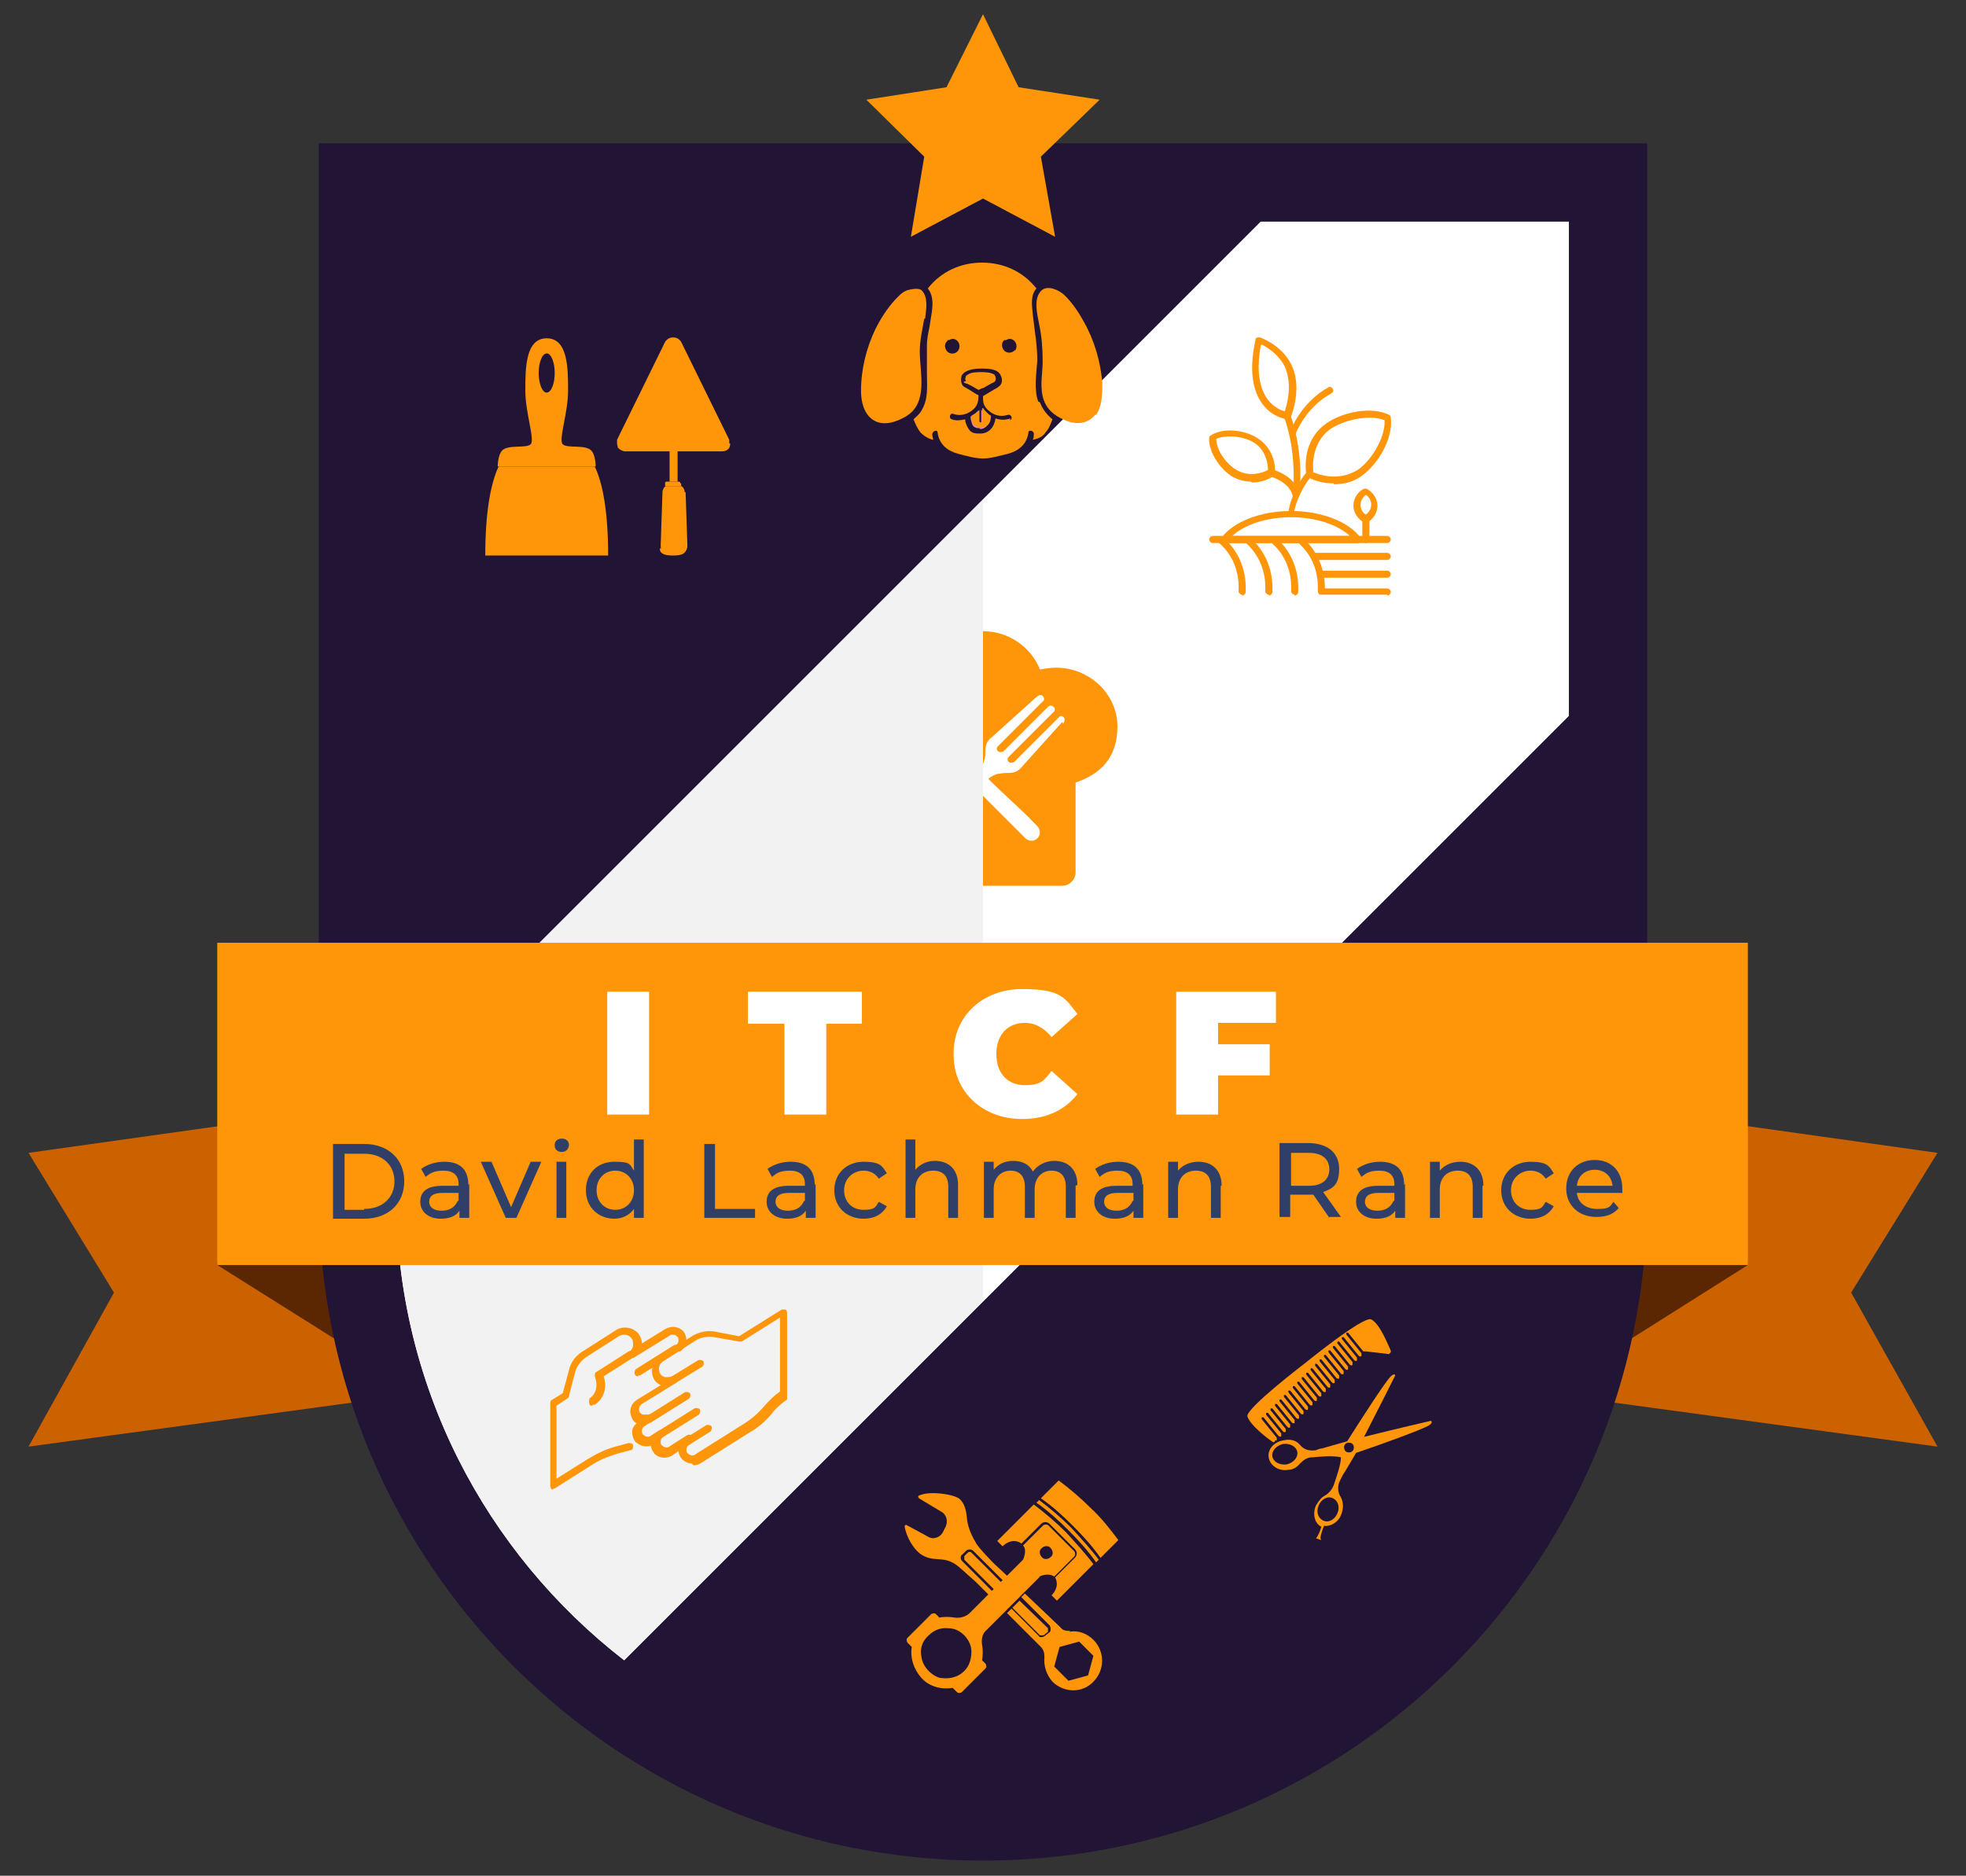 <svg xmlns="http://www.w3.org/2000/svg" viewBox="0 0 220.8 210.7"><rect x="0" y="0" width="220.8" height="210.7" fill="#333333" stroke="none"/><defs><style>      .st0 {        mix-blend-mode: multiply;      }      .st0, .st1 {        fill: #f2f2f2;      }      .st2, .st3 {        fill: #ff9609;      }      .st4 {        isolation: isolate;      }      .st5 {        fill: #cc6100;      }      .st6 {        fill: #211435;      }      .st7 {        fill: #fff;      }      .st8 {        fill: #ed83b3;      }      .st3 {        fill-rule: evenodd;      }      .st9 {        fill: #2f3f67;      }      .st10 {        fill: #5b2702;      }    </style></defs><g class="st4"><g id="Calque_1"><g><g><g><polygon class="st5" points="173.5 156.5 217.6 162.5 207.9 145.2 217.6 129.5 173.5 123.3 173.5 156.5"></polygon><polygon class="st5" points="47.3 156.5 3.2 162.5 12.8 145.2 3.2 129.5 47.3 123.3 47.3 156.5"></polygon><polygon class="st10" points="196.3 142.1 173.5 156.5 173.5 123.3 192.6 110.9 196.3 142.1"></polygon><polygon class="st10" points="24.4 142.1 47.3 156.5 47.3 123.3 28.2 110.9 24.4 142.1"></polygon></g><g><path class="st6" d="M35.8,16.1v118.3c0,41.2,33.4,74.6,74.6,74.6h0c41.2,0,74.6-33.4,74.6-74.6V16.1H35.8Z"></path><path class="st1" d="M44.5,122v12.4c0,21.2,10,40,25.6,52.1l106.1-106.1V24.9h-34.6L44.5,122Z"></path><polygon class="st7" points="110.4 56.1 110.4 146.2 176.2 80.4 176.2 24.9 141.6 24.9 110.4 56.1"></polygon></g><polygon class="st2" points="110.4 1.6 114.4 9.8 123.5 11.2 116.9 17.6 118.5 26.6 110.4 22.3 102.3 26.6 103.8 17.6 97.3 11.2 106.3 9.8 110.4 1.6"></polygon><path class="st3" d="M119.3,81.1l-4.5,5c-.8,1-1.5.6-2.5.8-.4,0-1,.3-1.3.6h0c1.7,1.7,3.9,3.6,5.3,5.1,1.3,1.1-.3,2.6-1.3,1.4l-5.2-5.2-5,5.1c-1.2,1.3-2.8-.1-1.3-1.4l6.5-6c.3-.3.5-.9.6-1.3.2-1-.2-1.6.8-2.4l5-4.5c.7-.6,1,.2.8.4l-5.1,5.1c-.2.2-.2.4,0,.6h0c.1.1.4.1.6,0l5-5c.4-.4,1.1.2.6.6l-5,5c-.2.2-.2.4,0,.6.1.1.4.1.6,0l5.1-5.1c.1-.2.9,0,.4.8M109.8,84.5c-2.1-3.1-5.6-6.9-8.3-4.7-.3.3-.3.4,0,.7l6.7,6.7,1.3-1.2c.4-.3.6-1.1.3-1.5ZM110.4,70.9c2.9,0,5.4,1.8,6.4,4.3.6-.1,1.2-.2,1.8-.2,3.8,0,6.9,3,6.9,6.6s-2,5.4-4.7,6.3v10.1c0,.8-.7,1.5-1.5,1.5h-17.6c-.8,0-1.5-.7-1.5-1.5v-10.1c-2.7-.9-4.7-3.4-4.7-6.3s3.1-6.6,6.9-6.6,1.2,0,1.8.2c1-2.5,3.5-4.3,6.4-4.3Z"></path><path class="st0" d="M176.2,24.9v55.5l-65.8,65.8V56.1L44.5,122v12.4c0,21.2,10,40,25.6,52.1l106.1-106.1V24.9h0Z"></path><g><g><path class="st2" d="M82,49.8c0,.2,0,.3-.1.5-.2.3-.5.4-.8.4h-10.9c-.3,0-.6-.2-.8-.4,0-.1-.1-.3-.1-.5,0-.1,0-.3,0-.4l5.4-11c.2-.3.5-.5.9-.5.4,0,.7.2.9.5l5.4,11c0,.1,0,.3,0,.4Z"></path><path class="st2" d="M75.2,48.3v5.8h.9s0-5.8,0-5.8c0-.2-.2-.4-.4-.4-.2,0-.4.2-.4.4Z"></path><path class="st2" d="M76.9,55.3c0-.4-.3-.7-.4-.7h-1.7c-.1,0-.4.3-.4.7,0,.3-.2,5.7-.2,6,0,.7.4,1,1.5,1,1.1,0,1.5-.4,1.5-1,0-.3-.2-5.7-.2-6Z"></path><path class="st2" d="M76.4,54.3c0-.1,0-.2-.2-.2h-1.3c-.1,0-.2,0-.2.2v.3h.9s.9,0,.9,0v-.3Z"></path><path class="st2" d="M75.6,61.6h-1.5c0,.6.5.8,1.5.8,1,0,1.4-.2,1.5-.8h-1.5Z"></path></g><g><path class="st2" d="M66.7,52.4h-10.7c-.9,1.9-1.5,5.2-1.5,10h13.8c0-4.9-.6-8.1-1.5-10Z"></path><path class="st2" d="M66.9,52.4h-11s0-1.3.5-1.8c.7-.7,2.7-.2,3.2-.7.5-.5-.6-3.5-.6-6,0-2.5,0-5.9,2.4-5.9s2.4,3.4,2.4,5.9c0,2.5-1.1,5.5-.6,6,.5.5,2.5,0,3.2.7.5.5.5,1.8.5,1.8ZM61.4,39.7c-.5,0-.9,1-.9,2.2,0,1.2.4,2.2.9,2.2.5,0,.9-1,.9-2.2,0-1.2-.4-2.2-.9-2.2Z"></path></g></g><g><path class="st2" d="M123.1,175.5l.3-.3c-.9-1.2-2-2.4-3.1-3.6-1.1-1.1-2.4-2.2-3.6-3.1l-.3.3c1.3.9,2.5,2,3.6,3.1,1.1,1.1,2.2,2.3,3.1,3.6Z"></path><path class="st2" d="M123.6,175l2-2c-.9-1.2-1.9-2.5-3.1-3.6-1.2-1.2-2.4-2.2-3.6-3.1l-2,2c1.3.9,2.5,2,3.6,3.1s2.2,2.3,3.1,3.6Z"></path><path class="st2" d="M114.7,173.4s0,0,0,0l2.2-2.2c.3-.3.7-.3,1,0l2.8,2.8c.3.3.3.7,0,1l-2.2,2.2s0,0,0,0c.6,1.1-.4,2-.4,2l.6.6,1.2-1.2,2.3-2.3.6-.6c-.9-1.2-2-2.4-3.1-3.6-1.1-1.1-2.4-2.2-3.6-3.1l-.6.6-2.3,2.3-1.2,1.2.6.6s.9-1,2-.4Z"></path><path class="st2" d="M116.7,177.1c.7-.3,1.3-.3,1.7,0l2.2-2.2c.2-.2.2-.5,0-.7l-2.8-2.8c-.2-.2-.5-.2-.7,0l-2.2,2.2c.3.3.3.9,0,1.6l-1.8,1.8-1.4-1.3s-1.8-1.8-2.1-2.4c-.3-.5-.9-1.6-1-2.7-.1-1.1-.3-1.7-.8-2.2-.5-.5-3.3-1-4.6-.4-.1,0-.1.2,0,.3l2.5,1.5c.6.3.8,1.1.5,1.7l-.3.6c-.3.6-1.1.9-1.7.5l-2.4-1.3c-.1,0-.2,0-.2.2.1.6.6,2.1,1.7,3,1.6,1.2,2.7,0,4.5,1.6,1.8,1.6,1.8,1.6,1.8,1.6l1.4,1.4-2.1,2.1c-.4.4-1.1.6-1.7.5-.6-.1-1.2-.1-1.7,0l-.4-.4c-.1-.1-.3-.1-.5,0l-2.7,2.7c-.1.1-.1.3,0,.5l.5.5c-.2,1.2.2,2.5,1.1,3.5s2.3,1.3,3.5,1.1l.5.5c.1.1.3.1.5,0l2.7-2.7c.1-.1.1-.3,0-.5l-.4-.4c.1-.6.1-1.2,0-1.7-.1-.6,0-1.3.5-1.7l6-6ZM117,173.9c.3-.3.8-.3,1,0,.3.3.3.8,0,1-.3.3-.8.3-1,0-.3-.3-.3-.8,0-1ZM108.1,175.4c-.1-.1-.2-.2-.2-.4,0-.1,0-.3.2-.4l.4-.4c.2-.2.6-.2.8,0l3.3,3.3-.2.2-3.3-3.3c-.1-.1-.3-.1-.4,0l-.4.4c0,0,0,.1,0,.2,0,0,0,.2,0,.2l3.3,3.3-.2.2-3.3-3.3ZM108.3,187.7c-.7.7-1.6.9-2.5.8-.5,0-1.1-.4-1.5-.8-.4-.4-.7-.9-.8-1.5-.2-.9,0-1.8.8-2.5.6-.6,1.4-.9,2.2-.8.7,0,1.3.3,1.8.8.5.5.8,1.2.8,1.8,0,.8-.2,1.6-.8,2.2Z"></path><path class="st2" d="M117.2,183.7l.5-.4s0-.1,0-.2c0,0,0-.1,0-.2l-3.2-3.1-.8.8,3.1,3.1c0,0,.2,0,.3,0Z"></path><path class="st2" d="M120.2,183.2c-.4,0-.8,0-1.1-.4l-4-3.8-.4.4h0c0,0,3.2,3.2,3.2,3.2,0,0,.1.2.1.4,0,.1,0,.3-.2.4l-.5.4c0,0-.2.1-.3.1-.1,0-.3,0-.3-.1l-3.1-3.1-.2.2-.3.3,3.8,3.8c.3.3.4.7.4,1.1-.1,1,.2,2,.9,2.8,1.3,1.3,3.4,1.3,4.6,0,1.3-1.3,1.3-3.4,0-4.7-.7-.7-1.7-1.1-2.7-.9ZM122.2,188.2l-2.2.6-1.6-1.6.6-2.2,2.2-.6,1.6,1.6-.6,2.2Z"></path></g><g><path class="st2" d="M148.3,172.8c0-.3.2-.9.4-1.4.7.1,1.6-.4,1.9-1.2.3-.7.3-1.4,0-2-.4-.6-.4-1.3-.1-1.9.2-.4.3-.6.3-.6.4-.6.9-1.5,1.5-2.5,2.4-.8,7.4-2.6,8.2-3.1,0,0,.5-.3.2-.5,0,0-3.9.9-7.5,1.8,1.7-3.3,3.5-6.9,3.5-6.9-.1-.3-.5.1-.5.1-.7.7-3.5,5.1-4.9,7.3-1.1.3-2.1.6-2.8.8,0,0-.3,0-.7.2-.7.1-1.3,0-1.8-.6-.4-.5-1.1-.7-1.9-.5-1.1.2-1.8,1.1-1.6,2s1.2,1.5,2.2,1.3c.5,0,1-.3,1.3-.7.4-.4.8-.7,1.4-.7,1-.1,2.4-.2,3.2,0,0,.8-.5,2.2-.8,3.1-.2.5-.5.9-1,1.2-.4.2-.7.6-1,1.1-.4.9-.2,2,.6,2.4-.1.4-.4,1.1-.6,1.3,0,0,0,0,0,0l.6.2s0,0,0,0ZM144.5,164.5c-.8.1-1.5-.3-1.6-.9-.1-.6.4-1.2,1.2-1.4.8-.1,1.5.3,1.6.9.1.6-.4,1.2-1.2,1.4ZM151.1,163c-.2-.3-.2-.6,0-.8s.6-.2.8,0,.2.6,0,.8-.6.2-.8,0ZM148.6,170.8c-.6-.3-.8-1-.5-1.7.3-.7,1-1.1,1.6-.8.6.3.8,1,.5,1.7-.3.7-1,1.1-1.6.8Z"></path><path class="st2" d="M153.4,151.8c0,0-.2,0-.3,0l-1.7-2.1c0,0-.2,0-.2,0h0c0,0,0,.2,0,.2l1.7,2.1c0,0,0,.2,0,.3h0c0,.1-.2.1-.3,0l-1.7-2.1c0,0-.2,0-.2,0h0c0,0,0,.2,0,.2l1.7,2.1c0,0,0,.2,0,.3h0c0,.1-.2.1-.3,0l-1.7-2.1c0,0-.2,0-.2,0h0c0,0,0,.2,0,.2l1.7,2.1c0,0,0,.2,0,.3h0c0,.1-.2.1-.3,0l-1.7-2.1c0,0-.2,0-.2,0h0c0,0,0,.2,0,.2l1.7,2.1c0,0,0,.2,0,.3h0c0,.1-.2.1-.3,0l-1.7-2.1c0,0-.2,0-.2,0h0c0,0,0,.2,0,.2l1.7,2.1c0,0,0,.2,0,.3h0c0,.1-.2.1-.3,0l-1.7-2.1c0,0-.2,0-.2,0h0c0,0,0,.2,0,.2l1.7,2.1c0,0,0,.2,0,.3h0c0,.1-.2.1-.3,0l-1.7-2.1c0,0-.2,0-.2,0h0c0,0,0,.2,0,.2l1.7,2.1c0,0,0,.2,0,.3h0c0,.1-.2.1-.3,0l-1.7-2.1c0,0-.2,0-.2,0h0c0,0,0,.2,0,.2l1.7,2.1c0,0,0,.2,0,.3h0c0,.1-.2.1-.3,0l-1.7-2.1c0,0-.2,0-.2,0h0c0,0,0,.2,0,.2l1.7,2.1c0,0,0,.2,0,.3h0c0,.1-.2.1-.3,0l-1.7-2.1c0,0-.2,0-.2,0h0c0,0,0,.2,0,.2l1.7,2.1c0,0,0,.2,0,.3h0c0,.1-.2.1-.3,0l-1.7-2.1c0,0-.2,0-.2,0h0c0,0,0,.2,0,.2l1.7,2.1c0,0,0,.2,0,.3h0c0,.1-.2.1-.3,0l-1.7-2.1c0,0-.2,0-.2,0h0c0,0,0,.2,0,.2l1.7,2.1c0,0,0,.2,0,.3h0c0,.1-.2.1-.3,0l-1.7-2.1c0,0-.2,0-.2,0h0c0,0,0,.2,0,.2l1.7,2.1c0,0,0,.2,0,.3h0c0,.1-.2.1-.3,0l-1.7-2.1c0,0-.2,0-.2,0h0c0,0,0,.2,0,.2l1.7,2.1c0,0,0,.2,0,.3h0c0,.1-.2.1-.3,0l-1.7-2.1c0,0-.2,0-.2,0h0c0,0,0,.2,0,.2l1.7,2.1c0,0,0,.2,0,.3h0c0,.1-.2.1-.3,0l-1.7-2.1c0,0-.2,0-.2,0h0c0,0,0,.2,0,.2l1.7,2.1c0,0,0,.2,0,.3h0c0,.1-.2.1-.3,0l-1.7-2.1c0,0-.2,0-.2,0h0c0,0,0,.2,0,.2l1.7,2.1c0,0,0,.2,0,.3h0c0,.1-.2.1-.3,0l-1.7-2.1c0,0-.2,0-.2,0h0c0,0,0,.2,0,.2l1.7,2.1c0,0,0,.2,0,.3h0c0,.1-.2.1-.3,0l-1.7-2.1c0,0-.2,0-.2,0h0c0,0,0,.2,0,.2l1.7,2.1c0,0,0,.2,0,.3h0c0,.1-.2.1-.3,0l-1.7-2.1c0,0-.2,0-.2,0h0c0,0,0,.2,0,.2l1.7,2.1c0,0,0,.2,0,.3h-.2c0,.2-.1.2-.2.2-.5-.3-2.6-1.9-2.9-2.9-.2-.9,6.5-6,6.5-6,0,0,6.5-5.3,7.4-4.9,1,.5,1.9,2.9,2.2,3.5,0,0,0,.2,0,.2l-.2.2Z"></path></g><g><path class="st2" d="M145,58s0,0,0,0c-.2,0-.3-.2-.3-.5.1-.7.6-2.7,2-4.4.1-.2.4-.2.5,0,.2.1.2.4,0,.5-1.3,1.6-1.8,3.4-1.9,4.1,0,.2-.2.3-.4.3Z"></path><path class="st2" d="M145.6,56.1c-.2,0-.3-.1-.4-.3-.3-1.7-2.6-2.3-2.6-2.3-.2,0-.3-.3-.3-.5,0-.2.3-.3.5-.3,0,0,1.6.4,2.5,1.5,0-1.6,0-4.3-1.1-7.4,0-.2,0-.4.2-.5.2,0,.4,0,.5.2,1.7,4.9,1,9,1,9.2,0,.2-.2.3-.4.3h0Z"></path><path class="st2" d="M140.5,54.1c-.7,0-1.4-.2-2-.5-1.4-.8-2.8-2.8-2.7-4.4,0-.1,0-.2.2-.3,1.4-.9,3.8-.6,5.2.3,1.3.8,2.1,2.3,2,4,0,.1,0,.2-.2.3-.8.5-1.6.7-2.4.7ZM136.6,49.3c0,1.3,1.2,2.9,2.3,3.5,1,.6,2.3.6,3.5,0,0-1.3-.6-2.5-1.6-3.1-1.1-.7-3.1-.9-4.2-.4Z"></path><path class="st2" d="M149.8,54.3c-1,0-2-.2-2.9-.7-.1,0-.2-.2-.2-.3-.3-2.4.5-4.5,2.2-5.7,1.8-1.3,5.1-2,7.1-1,.1,0,.2.2.2.3.3,2.3-1.4,5.2-3.2,6.5-.9.7-2,1-3.2,1ZM147.4,53c1.8.8,3.7.7,5.2-.3,1.5-1.1,3-3.6,2.9-5.5-1.8-.7-4.6,0-6.1,1-1.4,1-2.1,2.8-1.9,4.8Z"></path><path class="st2" d="M144.6,47.1c-.1,0-1.7-.2-2.8-1.7-1.2-1.6-1.5-4-.8-7.2,0-.1,0-.2.2-.3,0,0,.2,0,.3,0,0,0,2.4.8,3.5,3,.8,1.6.8,3.6,0,5.9,0,.2-.2.3-.4.3ZM141.6,38.8c-.5,2.7-.2,4.8.8,6.1.7.9,1.5,1.2,1.9,1.3.6-1.9.6-3.6,0-5-.7-1.4-2-2.2-2.6-2.5Z"></path><path class="st2" d="M145.2,49s0,0-.1,0c-.2,0-.3-.3-.2-.5,0-.1,1.2-3.3,4.3-5,.2-.1.4,0,.5.2.1.2,0,.4-.2.5-2.9,1.6-4,4.5-4,4.6,0,.2-.2.3-.4.3Z"></path><path class="st2" d="M152.5,61h-15c-.1,0-.3,0-.3-.2s0-.3,0-.4c1.3-1.8,4.4-3,7.8-3s6.5,1.2,7.8,3c0,.1,0,.3,0,.4s-.2.2-.3.2ZM138.3,60.2h13.3c-1.4-1.3-3.9-2.1-6.6-2.1s-5.2.8-6.6,2.1Z"></path><path class="st2" d="M155.8,61h-19.6c-.2,0-.4-.2-.4-.4s.2-.4.4-.4h19.6c.2,0,.4.2.4.4s-.2.4-.4.4Z"></path><path class="st2" d="M153.4,61c-.2,0-.4-.2-.4-.4v-2.3c0-.2.2-.4.4-.4s.4.2.4.4v2.3c0,.2-.2.4-.4.4Z"></path><path class="st2" d="M153.4,58.7c0,0-.1,0-.2,0-.7-.4-1.2-1.1-1.2-1.9s.5-1.6,1.2-1.9c.1,0,.2,0,.3,0,.7.4,1.2,1.1,1.2,1.9s-.5,1.6-1.2,1.9c0,0-.1,0-.2,0ZM153.4,55.6c-.4.3-.6.7-.6,1.1s.2.9.6,1.1c.4-.3.6-.7.6-1.1s-.2-.9-.6-1.1Z"></path><path class="st2" d="M139.5,66.8c-.2,0-.4-.2-.4-.4.2-3.7-2.2-5.4-2.3-5.5-.2-.1-.2-.4-.1-.5.1-.2.4-.2.5-.1.1,0,2.9,2,2.7,6.2,0,.2-.2.4-.4.4Z"></path><path class="st2" d="M142.5,66.8c-.2,0-.4-.2-.4-.4.2-3.7-2.3-5.5-2.3-5.5-.2-.1-.2-.4-.1-.5.1-.2.4-.2.5-.1.1,0,2.9,2,2.7,6.2,0,.2-.2.4-.4.4Z"></path><path class="st2" d="M145.4,66.8c-.2,0-.4-.2-.4-.4.2-3.7-2.2-5.4-2.3-5.5-.2-.1-.2-.4-.1-.5.1-.2.4-.2.5-.1.1,0,2.9,2,2.7,6.2,0,.2-.2.4-.4.4Z"></path><path class="st2" d="M155.8,66.8h-7.4c-.1,0-.2,0-.3-.1,0,0-.1-.2-.1-.3.2-3.7-2.2-5.4-2.3-5.5-.2-.1-.2-.4-.1-.5.1-.2.4-.2.5-.1.1,0,2.7,1.9,2.7,5.8h7c.2,0,.4.2.4.4s-.2.4-.4.4Z"></path><path class="st2" d="M155.8,62.9h-8.2c-.2,0-.4-.2-.4-.4s.2-.4.4-.4h8.2c.2,0,.4.2.4.4s-.2.4-.4.4Z"></path><path class="st2" d="M155.8,64.9h-7.5c-.2,0-.4-.2-.4-.4s.2-.4.4-.4h7.5c.2,0,.4.2.4.4s-.2.4-.4.4Z"></path></g><g><path class="st2" d="M71.7,154.6c-.1,0-.3,0-.4-.2-.1-.2,0-.5.1-.6l4.3-2.7c.2-.1.5,0,.6.1.1.2,0,.5-.1.6l-4.3,2.7c0,0-.1,0-.2,0Z"></path><path class="st2" d="M66.5,157.9c-.1,0-.3,0-.3-.2-.1-.2,0-.5,0-.6,1.3-.9.6-2.5.6-2.5,0-.2,0-.4.2-.5l3.6-2.3c.2-.1.5,0,.6.1.1.2,0,.5-.1.6l-3.3,2.1c.3.9.3,2.3-1,3.2,0,0-.2,0-.2,0Z"></path><path class="st2" d="M62.2,167.3c0,0-.1,0-.2,0-.1,0-.2-.2-.2-.4v-9.2c0-.1,0-.3.1-.4l1.3-.8.7-2.6c.2-.9.8-1.7,1.7-2.2l3.6-2.3c.8-.5,1.9-.3,2.5.4.2.3.4.7.4,1.1l2.6-1.6c.7-.4,1.5-.3,2,.2.3.3.4.8.4,1.2,0,.4-.3.8-.7,1.1-.2.1-.5,0-.6-.1-.1-.2,0-.5.1-.6.2-.1.3-.3.3-.5,0-.2,0-.4-.2-.5-.2-.2-.6-.3-.9,0l-3.9,2.4c-.2.1-.5,0-.6-.1-.1-.2,0-.5.1-.6.2-.1.4-.4.4-.7,0-.3,0-.6-.2-.8-.3-.4-.9-.5-1.4-.2l-3.6,2.3c-.6.4-1.1,1-1.3,1.7l-.7,2.7c0,.1,0,.2-.2.3l-1.2.8v8.2c0,0,3.5-2.2,3.5-2.2,1-.6,2-1.1,3.1-1.4l1.5-.4c.2,0,.5,0,.5.3,0,.2,0,.5-.3.5l-1.5.4c-1,.3-2,.7-2.9,1.3l-4.1,2.6c0,0-.1,0-.2,0Z"></path><path class="st2" d="M77.2,162.4c-.1,0-.3,0-.4-.2-.1-.2,0-.5.1-.6l2.4-1.5c.2-.1.5,0,.6.1.1.2,0,.5-.1.6l-2.4,1.5c0,0-.1,0-.2,0Z"></path><path class="st2" d="M74,161.7c-.1,0-.3,0-.4-.2-.1-.2,0-.5.1-.6l4.3-2.7c.2-.1.5,0,.6.1.1.2,0,.5-.1.6l-4.3,2.7c0,0-.1,0-.2,0Z"></path><path class="st2" d="M72.9,159.9c-.1,0-.3,0-.4-.2-.1-.2,0-.5.1-.6l4.3-2.7c.2-.1.5,0,.6.1.1.2,0,.5-.1.6l-4.3,2.7c0,0-.1,0-.2,0Z"></path><path class="st2" d="M75.6,155.5c-.1,0-.3,0-.4-.2-.1-.2,0-.5.1-.6l3.1-1.9c.2-.1.5,0,.6.1.1.2,0,.5-.1.6l-3.1,1.9c0,0-.1,0-.2,0Z"></path><path class="st2" d="M77.7,164.4c-.4,0-.8-.2-1.1-.5-.2-.2-.4-.6-.4-.9l-.7.5c-.7.4-1.5.3-2-.2-.2-.3-.4-.6-.4-.9-.6.2-1.2,0-1.7-.4-.3-.3-.4-.8-.4-1.2,0-.3.2-.7.5-.9-.3-.2-.5-.4-.6-.8-.3-.7,0-1.5.7-1.9l2.6-1.6c-.4-.2-.7-.5-.8-.8-.4-.8-.1-1.9.7-2.4l3.6-2.3c.8-.5,1.8-.7,2.7-.5l2.6.5,4.8-3c.1,0,.3,0,.4,0,.1,0,.2.2.2.4v9.3c0,.1,0,.3,0,.4-.7.5-1.3,1-1.8,1.7-.7.8-1.5,1.5-2.4,2l-5.4,3.4c-.3.2-.6.3-.9.3ZM77.4,162.3c-.2.1-.3.3-.3.5,0,.2,0,.4.2.5.2.2.6.3.9,0l5.4-3.4c.8-.5,1.5-1.1,2.2-1.9.5-.6,1.1-1.2,1.8-1.7v-8.3c0,0-4.3,2.7-4.3,2.7,0,0-.2,0-.3,0l-2.8-.5c-.7-.1-1.5,0-2.1.4l-3.6,2.3c-.5.3-.6.9-.4,1.3.1.3.3.4.6.5.3,0,.5,0,.8-.1.2-.1.5,0,.6.1.1.2,0,.5-.1.6l-3.9,2.4c-.3.2-.4.6-.3.8,0,.2.2.3.4.4.2,0,.4,0,.6,0,.2-.1.5,0,.6.1.1.2,0,.5-.1.6l-.9.6c-.2.1-.3.3-.3.5,0,.2,0,.4.2.5.2.2.6.3.9,0l.8-.5c.2-.1.5,0,.6.1.1.2,0,.5-.1.6-.2.1-.3.3-.3.5,0,.2,0,.4.2.5.2.2.6.3.9,0l1.9-1.2c.2-.1.5,0,.6.1.1.2,0,.5-.1.6,0,0,0,0,0,0Z"></path></g><rect class="st2" x="24.4" y="105.9" width="171.9" height="36.2"></rect><g><g><path class="st7" d="M68.2,111.4h4.7v13.8h-4.7v-13.8Z"></path><path class="st7" d="M88,115h-4v-3.6h12.8v3.6h-4v10.2h-4.7v-10.2Z"></path><path class="st7" d="M107.1,118.3c0-4.2,3.3-7.2,7.7-7.2s4.8,1,6.2,2.8l-2.9,2.6c-.8-1-1.8-1.6-3-1.6-1.9,0-3.2,1.3-3.2,3.5s1.3,3.5,3.2,3.5,2.2-.6,3-1.6l2.9,2.6c-1.4,1.8-3.5,2.8-6.2,2.8-4.4,0-7.7-3-7.7-7.2Z"></path><path class="st7" d="M136.8,114.9v2.4h5.8v3.5h-5.8v4.4h-4.7v-13.8h11.2v3.5h-6.6Z"></path></g><g><path class="st9" d="M37.4,128.5h3.5c2.7,0,4.5,1.7,4.5,4.2s-1.8,4.2-4.5,4.2h-3.5v-8.3ZM40.9,135.8c2.1,0,3.4-1.3,3.4-3.1s-1.3-3.1-3.4-3.1h-2.2v6.3h2.2Z"></path><path class="st9" d="M52.7,133v3.8h-1.1v-.8c-.4.6-1.1.9-2.1.9-1.4,0-2.3-.8-2.3-1.9s.7-1.8,2.5-1.8h1.8v-.2c0-1-.6-1.5-1.7-1.5s-1.5.3-2,.7l-.5-.9c.7-.5,1.6-.8,2.6-.8,1.7,0,2.7.8,2.7,2.6ZM51.5,134.9v-.9h-1.8c-1.1,0-1.5.4-1.5,1s.5,1,1.4,1,1.5-.4,1.8-1.1Z"></path><path class="st9" d="M60.8,130.5l-2.8,6.3h-1.2l-2.8-6.3h1.2l2.2,5.1,2.2-5.1h1.1Z"></path><path class="st9" d="M62.3,128.6c0-.4.3-.7.8-.7s.8.3.8.7-.3.8-.8.8-.8-.3-.8-.7ZM62.5,130.5h1.1v6.3h-1.1v-6.3Z"></path><path class="st9" d="M72.3,128v8.8h-1.1v-1c-.5.7-1.3,1.1-2.2,1.1-1.8,0-3.2-1.3-3.2-3.2s1.3-3.2,3.2-3.2,1.7.3,2.2,1v-3.5h1.1ZM71.2,133.7c0-1.3-.9-2.2-2.1-2.2s-2.1.9-2.1,2.2.9,2.2,2.1,2.2,2.1-.9,2.1-2.2Z"></path><path class="st9" d="M79.1,128.5h1.2v7.3h4.5v1h-5.7v-8.3Z"></path><path class="st9" d="M91.6,133v3.8h-1.1v-.8c-.4.6-1.1.9-2.1.9-1.4,0-2.3-.8-2.3-1.9s.7-1.8,2.5-1.8h1.8v-.2c0-1-.6-1.5-1.7-1.5s-1.5.3-2,.7l-.5-.9c.7-.5,1.6-.8,2.6-.8,1.7,0,2.7.8,2.7,2.6ZM90.4,134.9v-.9h-1.8c-1.1,0-1.5.4-1.5,1s.5,1,1.4,1,1.5-.4,1.8-1.1Z"></path><path class="st9" d="M93.7,133.7c0-1.9,1.4-3.2,3.3-3.2s2.1.5,2.6,1.3l-.9.6c-.4-.6-1-.9-1.7-.9-1.2,0-2.2.9-2.2,2.2s.9,2.2,2.2,2.2,1.3-.3,1.7-.9l.9.5c-.5.9-1.4,1.4-2.6,1.4-1.9,0-3.3-1.3-3.3-3.2Z"></path><path class="st9" d="M107.6,133.2v3.6h-1.1v-3.5c0-1.2-.6-1.8-1.7-1.8s-2,.7-2,2.1v3.2h-1.1v-8.8h1.1v3.4c.5-.6,1.3-1,2.2-1,1.5,0,2.6.9,2.6,2.7Z"></path><path class="st9" d="M120.8,133.2v3.6h-1.1v-3.5c0-1.2-.6-1.8-1.6-1.8s-1.9.7-1.9,2.1v3.2h-1.1v-3.5c0-1.2-.6-1.8-1.6-1.8s-1.9.7-1.9,2.1v3.2h-1.1v-6.3h1.1v.9c.5-.6,1.2-1,2.2-1s1.8.4,2.2,1.2c.5-.7,1.4-1.2,2.4-1.2,1.5,0,2.6.9,2.6,2.7Z"></path><path class="st9" d="M128.4,133v3.8h-1.1v-.8c-.4.6-1.1.9-2.1.9-1.4,0-2.3-.8-2.3-1.9s.7-1.8,2.5-1.8h1.8v-.2c0-1-.6-1.5-1.7-1.5s-1.5.3-2,.7l-.5-.9c.7-.5,1.6-.8,2.6-.8,1.7,0,2.7.8,2.7,2.6ZM127.3,134.9v-.9h-1.8c-1.1,0-1.5.4-1.5,1s.5,1,1.4,1,1.5-.4,1.8-1.1Z"></path><path class="st9" d="M137.1,133.2v3.6h-1.1v-3.5c0-1.2-.6-1.8-1.7-1.8s-2,.7-2,2.1v3.2h-1.1v-6.3h1.1v1c.5-.6,1.3-1,2.3-1,1.5,0,2.6.9,2.6,2.7Z"></path><path class="st9" d="M149.3,136.8l-1.8-2.6c-.2,0-.3,0-.5,0h-2.1v2.5h-1.2v-8.3h3.2c2.2,0,3.5,1.1,3.5,2.9s-.7,2.2-1.8,2.6l2,2.8h-1.3ZM149.3,131.4c0-1.2-.8-1.9-2.3-1.9h-2v3.7h2c1.5,0,2.3-.7,2.3-1.9Z"></path><path class="st9" d="M157.8,133v3.8h-1.1v-.8c-.4.6-1.1.9-2.1.9-1.4,0-2.3-.8-2.3-1.9s.7-1.8,2.5-1.8h1.8v-.2c0-1-.6-1.5-1.7-1.5s-1.5.3-2,.7l-.5-.9c.7-.5,1.6-.8,2.6-.8,1.7,0,2.7.8,2.7,2.6ZM156.6,134.9v-.9h-1.8c-1.1,0-1.5.4-1.5,1s.5,1,1.4,1,1.5-.4,1.8-1.1Z"></path><path class="st9" d="M166.5,133.2v3.6h-1.1v-3.5c0-1.2-.6-1.8-1.7-1.8s-2,.7-2,2.1v3.2h-1.1v-6.3h1.1v1c.5-.6,1.3-1,2.3-1,1.5,0,2.6.9,2.6,2.7Z"></path><path class="st9" d="M168.6,133.7c0-1.9,1.4-3.2,3.3-3.2s2.1.5,2.6,1.3l-.9.6c-.4-.6-1-.9-1.7-.9-1.2,0-2.2.9-2.2,2.2s.9,2.2,2.2,2.2,1.3-.3,1.7-.9l.9.5c-.5.9-1.4,1.4-2.6,1.4-1.9,0-3.3-1.3-3.3-3.2Z"></path><path class="st9" d="M182.2,134h-5.1c.1,1.1,1,1.8,2.3,1.8s1.4-.2,1.8-.8l.6.7c-.6.7-1.4,1-2.5,1-2,0-3.4-1.3-3.4-3.2s1.3-3.2,3.2-3.2,3.1,1.3,3.1,3.2,0,.2,0,.3ZM177.1,133.2h4c-.1-1.1-.9-1.8-2-1.8s-1.9.7-2,1.8Z"></path></g></g></g><g><path class="st2" d="M103.8,35.8c-.2,1.2-.5,2.4-.5,3.7,0,2.4,1,5.8-1.6,7.3-1,.6-2.5,1.1-3.6.4-1.1-.7-1.4-2.1-1.4-3.3,0-2.4.6-4.8,1.6-6.9.6-1.2,1.3-2.3,2.2-3.3.4-.4.8-.9,1.4-1.1.4-.1,1.2-.3,1.6,0,.8.8.5,2.2.4,3.2Z"></path><path class="st2" d="M123,46.6c-.9,1.1-2.2,1.1-3.4.6-1.2-.5-2.2-1.3-2.5-2.7-.3-1.3,0-2.7,0-3.9,0-1.4-.1-2.8-.4-4.2-.2-1.1-.7-2.9.3-3.8.7-.6,2,0,2.6.6.8.8,1.5,1.8,2.1,2.9,1.2,2.1,1.9,4.5,2.1,6.9,0,1.2,0,2.6-.7,3.6Z"></path><path class="st2" d="M108.5,42.8c-.2-.2,0-.5,0-.6,0,0,0,0,0,0,.4-.3,1.2-.3,1.5-.3,0,0,0,0,0,0,0,0,0,0,0,0,.4,0,1.2,0,1.5.3,0,0,0,0,0,0,.1.2.3.4.1.6,0,.1-.3.2-.4.3-.4.2-.8.5-1.3.7-.4-.2-.8-.5-1.3-.7-.1,0-.3-.1-.4-.2Z"></path><path class="st8" d="M110.1,48.1c-.3,0-.7,0-.9-.4-.1-.3-.2-.6-.2-.9.2-.1.4-.3.6-.4.1-.1.2-.2.3-.3v1.3c0,.2.3.2.3,0v-1.4c.1.2.3.3.4.5.2.1.3.3.5.4,0,.7-.3,1.3-1.1,1.3Z"></path><path class="st2" d="M111.4,43c.1,0,.4-.1.4-.3.1-.2,0-.4-.1-.6,0,0,0,0,0,0-.4-.3-1.2-.3-1.5-.3,0,0,0,0,0,0,0,0,0,0,0,0-.4,0-1.2,0-1.5.3,0,0,0,0,0,0-.2.2-.3.4,0,.6,0,.1.3.2.4.2.4.2.8.5,1.3.7.4-.2.8-.5,1.3-.7Z"></path><path class="st2" d="M110.3,45.9v1.4c0,.2-.3.2-.3,0v-1.3c0,.1-.2.2-.3.3-.2.2-.4.3-.6.4,0,.3,0,.6.2.9.2.3.5.4.9.4.8,0,1.1-.6,1.1-1.3-.2-.1-.3-.2-.5-.4-.2-.2-.3-.3-.4-.5Z"></path><path class="st2" d="M116.6,45.1c-.5-1.4-.2-3.1-.1-4.6,0-1.7-.3-3.3-.5-5.1-.1-1.1-.3-2.2.4-3-1.5-1.9-3.7-2.9-6.1-2.9-2.4,0-4.6,1-6.1,2.9.8,1,.5,2.4.3,3.6-.1.9-.4,1.8-.4,2.8,0,1,0,2,0,3,0,1.5.2,3-.6,4.3-.2.4-.6.7-.9,1,.2.5.4,1,.8,1.5.4.4.9.7,1.4.8,0-.2-.1-.4-.1-.6,0-.4.6-.6.6-.2.2,1.4,1.2,2.1,2.4,2.4.8.2,1.8.5,2.7.5.9,0,1.8-.3,2.7-.5,1.2-.3,2.2-1,2.4-2.4,0-.4.7-.2.6.2,0,.2,0,.4-.1.6.5-.1,1.1-.3,1.4-.8.4-.4.6-1,.8-1.5-.6-.5-1.1-1.1-1.4-1.9ZM106.4,38.2c0,0,.2,0,.2,0,.2-.1.4-.2.6-.1.6.2.7.9.4,1.3-.3.4-.9.4-1.2.1-.3-.3-.4-.9,0-1.2ZM113.5,47c-.6.2-1.1.2-1.7,0-.1.9-.7,1.7-1.7,1.7-.5,0-1,0-1.3-.5-.2-.3-.4-.7-.4-1.1-.5.1-1,.2-1.5,0-.4-.1-.2-.8.2-.6.8.3,1.7,0,2.3-.6.4-.4.5-.9.5-1.5-.4-.2-.7-.4-1-.6-.2-.1-.5-.3-.7-.4-.3-.3-.3-.8-.2-1.2,0,0,0,0,0,0,.4-.7,1.5-.8,2.2-.8,0,0,0,0,0,0,0,0,0,0,0,0,.7,0,1.9,0,2.2.8,0,0,0,0,0,0,.2.4.2.9-.2,1.2-.2.2-.5.3-.8.5-.3.2-.7.4-1,.6,0,.6,0,1,.5,1.5.6.6,1.4.9,2.3.6.4-.1.6.5.2.6ZM114,39.3c-.3.4-.9.4-1.2.1-.3-.3-.4-.9,0-1.2,0,0,.2,0,.2,0,.2-.1.4-.2.6-.1.6.2.7.9.4,1.3Z"></path></g></g></g></g></svg>